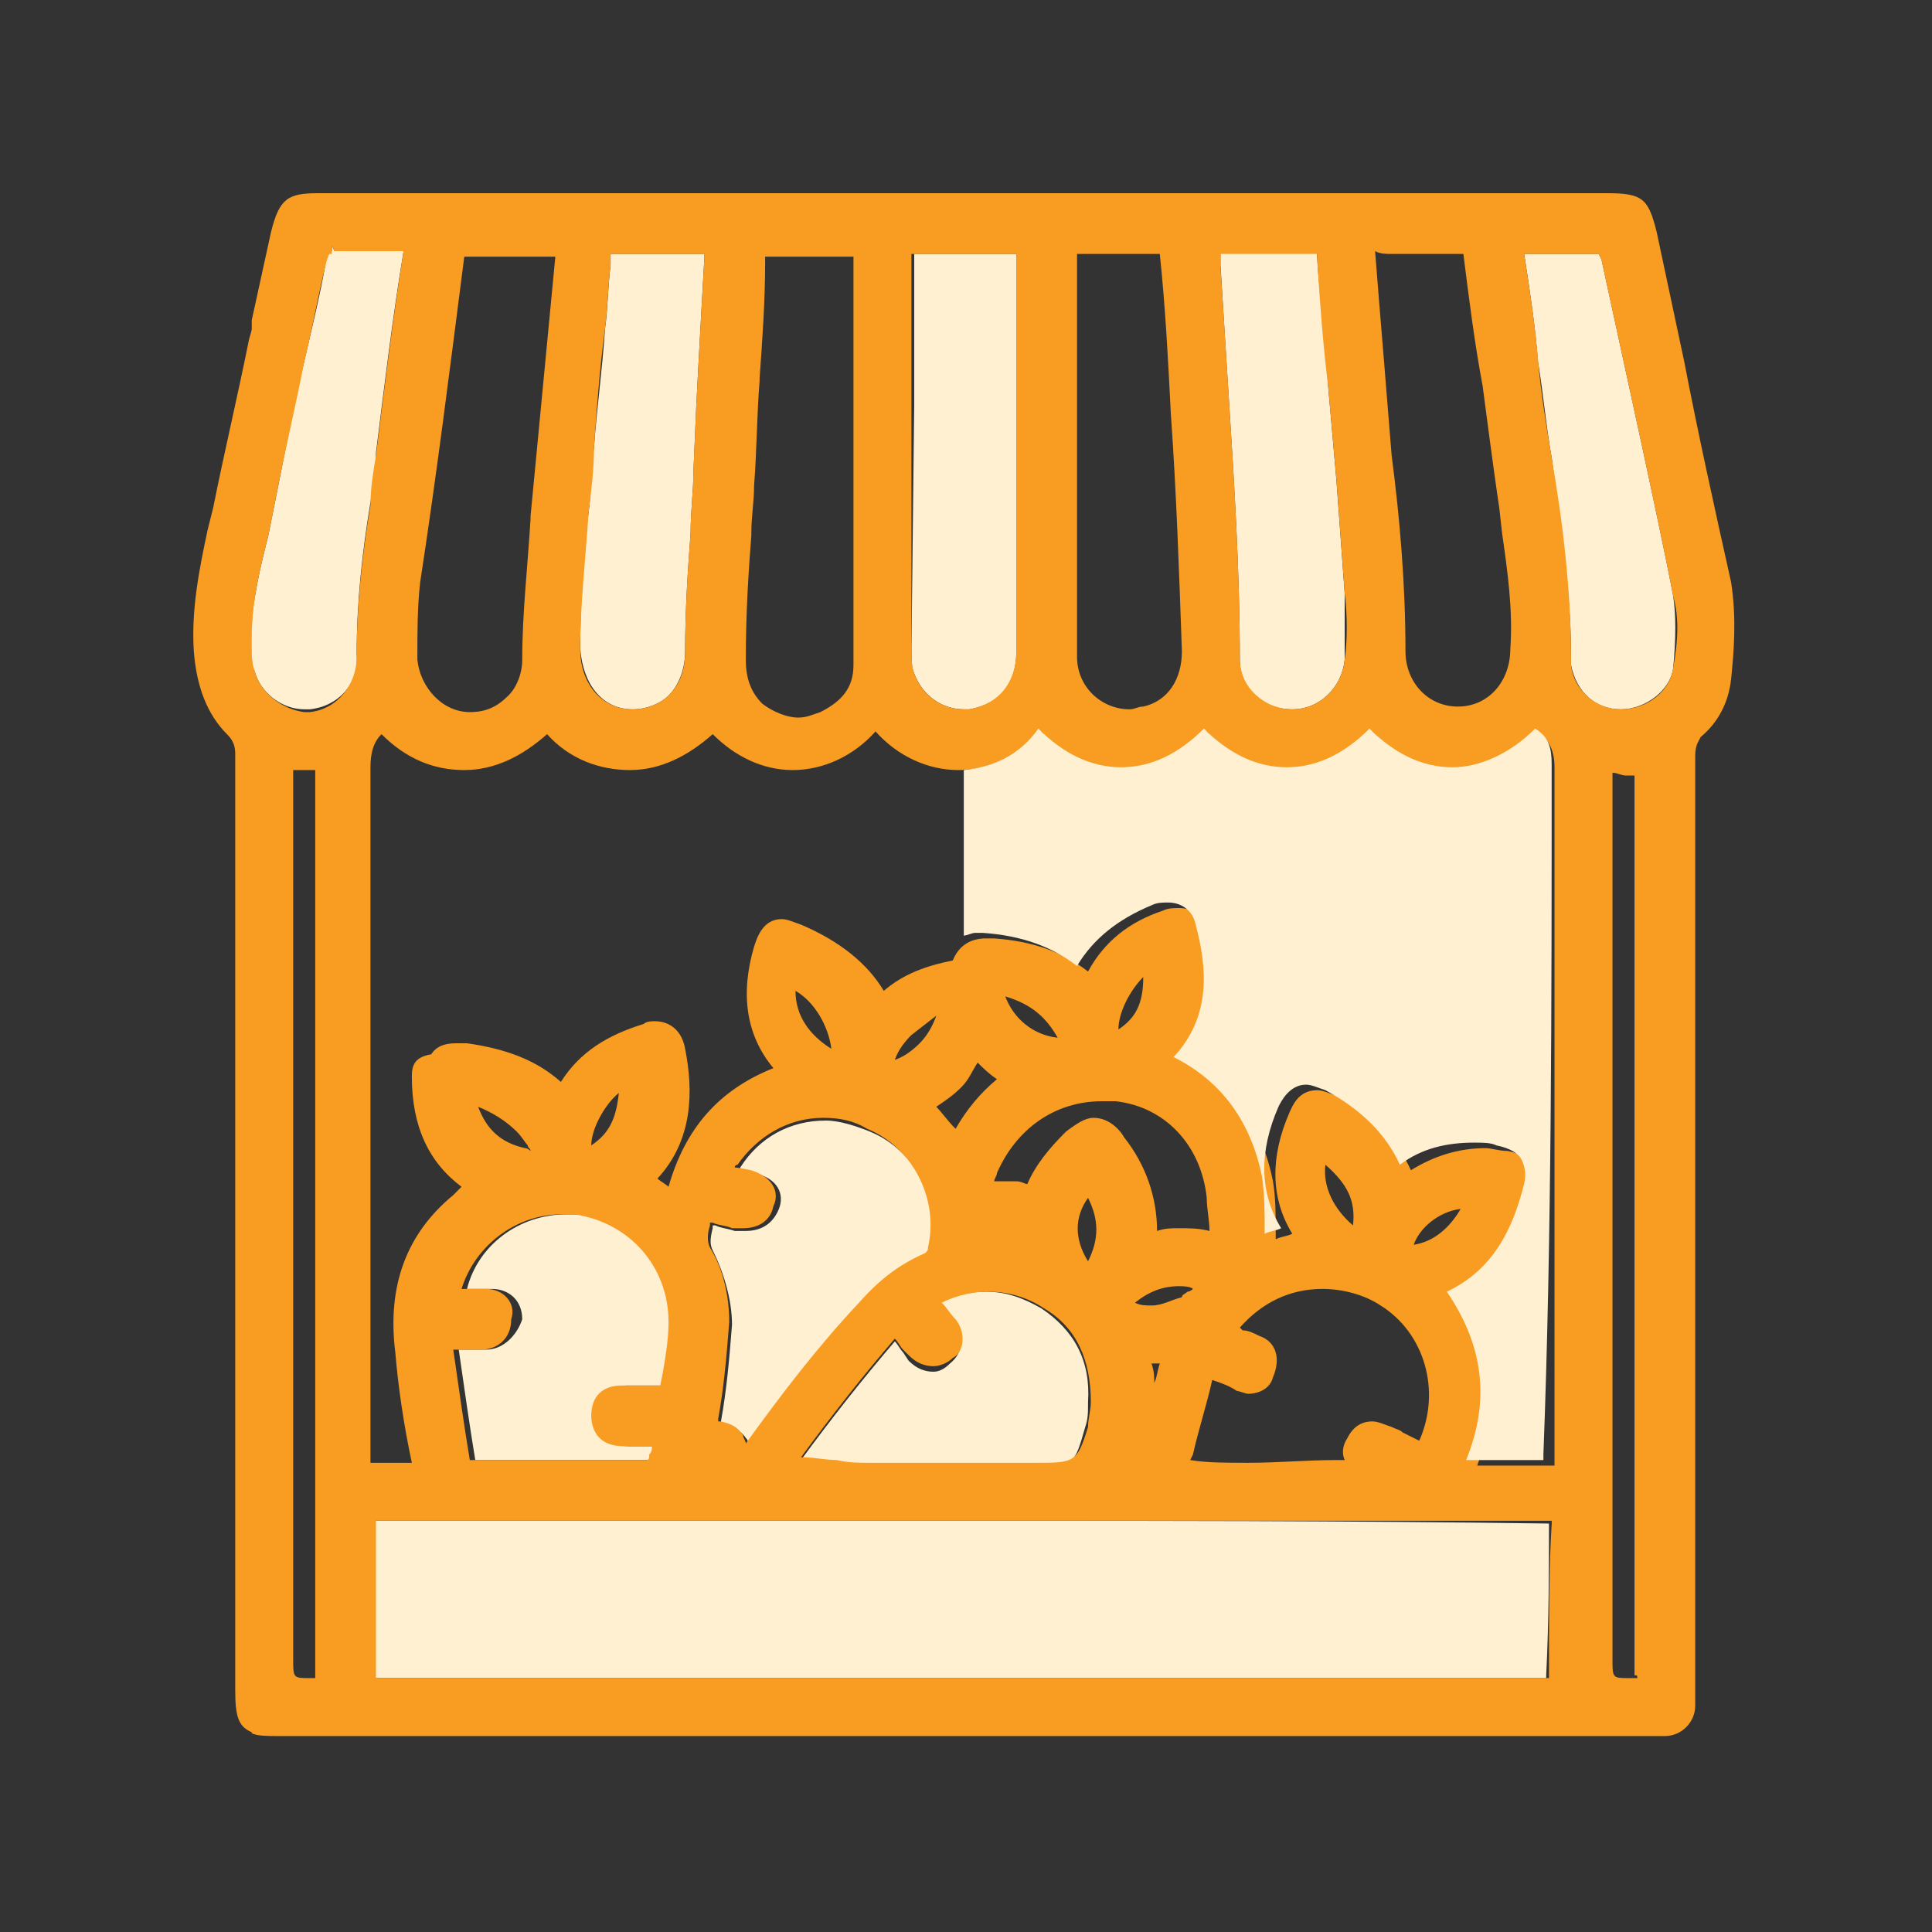 <?xml version="1.0" encoding="UTF-8"?>
<svg xmlns="http://www.w3.org/2000/svg" width="36" height="36" viewBox="0 0 36 36" fill="none">
  <rect x="0" y="0" width="36" height="36" fill="#333333" stroke="none"/>
  <mask id="mask0_101_1401" style="mask-type:alpha" maskUnits="userSpaceOnUse" x="0" y="0" width="36" height="36">
    <rect width="36" height="36" fill="#D9D9D9"></rect>
  </mask>
  <g mask="url(#mask0_101_1401)">
    <path d="M4.64 6.326C4.435 7.354 4.177 8.434 3.972 9.463L3.869 9.874C3.715 10.594 3.56 11.366 3.612 12.137C3.663 12.806 3.869 13.32 4.229 13.68C4.332 13.783 4.383 13.886 4.383 14.04C4.383 18.977 4.383 23.914 4.383 28.903V31.474C4.383 31.989 4.435 32.194 4.743 32.297V5.966L4.64 6.326Z" fill="#F99D22"></path>
    <path d="M28.863 28.389C28.863 28.337 28.863 28.337 28.863 28.389C25.108 28.337 21.406 28.337 17.651 28.337C14.103 28.337 6.954 28.337 6.903 28.337C6.903 28.337 6.903 28.337 6.903 28.389C6.903 29.16 6.903 30.189 6.903 31.166C6.903 31.217 6.903 31.217 6.903 31.269H6.954C9.063 31.269 11.223 31.269 13.331 31.269H21.817C24.131 31.269 26.446 31.269 28.76 31.269H28.811C28.811 31.269 28.811 31.269 28.811 31.217C28.863 30.189 28.863 29.16 28.863 28.389Z" fill="#FFF0D2"></path>
    <path d="M17.394 25.56C17.24 25.56 17.085 25.509 16.931 25.355L16.828 25.2C16.777 25.149 16.725 25.046 16.674 24.995C16.057 25.715 15.491 26.435 14.925 27.206C15.131 27.206 15.388 27.206 15.594 27.257C15.8 27.257 16.005 27.309 16.211 27.309C16.622 27.309 17.034 27.309 17.497 27.309H19.297C20.017 27.309 20.017 27.309 20.222 26.589C20.274 26.435 20.274 26.332 20.274 26.126C20.325 25.355 20.017 24.789 19.4 24.377C19.04 24.172 18.731 24.069 18.371 24.069C18.062 24.069 17.805 24.12 17.497 24.275C17.6 24.377 17.651 24.48 17.754 24.583C17.96 24.892 17.96 25.2 17.702 25.406C17.6 25.509 17.497 25.56 17.394 25.56Z" fill="#FFF0D2"></path>
    <path d="M9.062 25.148C9.062 25.148 8.805 25.148 8.754 25.148C8.702 25.148 8.599 25.148 8.548 25.148C8.651 25.868 8.754 26.588 8.856 27.206C9.114 27.206 10.091 27.206 10.091 27.206H11.325H12.148C12.148 27.154 12.148 27.154 12.199 27.103C12.199 27.051 12.251 27 12.251 26.948H11.736C11.531 26.948 11.376 26.897 11.274 26.794C11.171 26.691 11.119 26.537 11.119 26.383C11.119 26.074 11.325 25.817 11.685 25.817H12.148C12.251 25.817 12.302 25.817 12.405 25.817L12.456 25.56C12.508 25.251 12.559 24.943 12.559 24.634C12.559 23.606 11.839 22.783 10.811 22.628C10.708 22.628 10.605 22.628 10.554 22.628C9.679 22.628 8.908 23.194 8.702 24.017C8.754 24.017 8.805 24.017 8.856 24.017C8.908 24.017 9.165 24.017 9.165 24.017C9.474 24.017 9.731 24.223 9.731 24.583C9.628 24.891 9.371 25.148 9.062 25.148Z" fill="#FFF0D2"></path>
    <path d="M13.897 22.937C13.845 22.937 13.743 22.937 13.691 22.937C13.537 22.886 13.434 22.886 13.331 22.834H13.28C13.28 22.834 13.28 22.834 13.28 22.886C13.228 23.091 13.228 23.194 13.28 23.297C13.486 23.709 13.64 24.223 13.64 24.686C13.588 25.354 13.537 25.92 13.434 26.486V26.537C13.434 26.537 13.434 26.537 13.486 26.537C13.64 26.588 13.794 26.64 13.897 26.794C13.948 26.846 13.948 26.897 13.948 26.948C14.566 26.023 15.286 25.148 16.057 24.326C16.468 23.914 16.828 23.606 17.291 23.4C17.343 23.4 17.343 23.4 17.343 23.297C17.548 22.423 17.085 21.446 16.211 21.086C15.954 20.983 15.646 20.88 15.388 20.88C14.72 20.88 14.154 21.189 13.794 21.754C13.794 21.754 13.794 21.806 13.743 21.806L14.051 21.857C14.514 21.96 14.617 22.268 14.514 22.526C14.411 22.783 14.206 22.937 13.897 22.937Z" fill="#FFF0D2"></path>
    <path d="M11.789 13.217C12.046 13.217 12.303 13.114 12.458 12.96C12.663 12.754 12.766 12.446 12.766 12.137C12.766 11.366 12.818 10.594 12.869 9.926C12.869 9.514 12.921 9.154 12.921 8.794L12.972 7.611C13.023 6.583 13.075 5.709 13.126 4.783V4.731C12.869 4.731 12.663 4.731 12.458 4.731H11.583C11.481 4.731 11.429 4.731 11.378 4.731C11.378 4.731 11.378 4.834 11.378 4.937C11.326 5.349 11.326 5.76 11.275 6.12C11.223 6.891 11.121 7.611 11.069 8.331C11.018 8.743 11.018 9.154 10.966 9.566C10.863 10.389 10.812 11.263 10.812 12.086C10.863 12.754 11.223 13.217 11.789 13.217Z" fill="#FFF0D2"></path>
    <path d="M16.984 12.086C16.984 12.291 16.984 12.446 17.035 12.549C17.19 12.96 17.55 13.217 17.961 13.217C18.012 13.217 18.064 13.217 18.064 13.217C18.63 13.114 18.938 12.754 18.938 12.137C18.938 11.057 18.938 8.743 18.938 8.743C18.938 7.406 18.938 6.069 18.938 4.731C18.578 4.731 18.27 4.731 17.961 4.731C17.652 4.731 17.344 4.731 17.035 4.731C17.035 4.731 17.035 4.731 17.035 4.783C17.035 5.709 17.035 6.634 17.035 7.56L16.984 12.086Z" fill="#FFF0D2"></path>
    <path d="M5.771 13.217C6.286 13.166 6.697 12.754 6.646 12.189C6.646 11.211 6.749 10.286 6.903 9.36C6.954 9.051 7.006 8.743 7.006 8.434C7.16 7.2 7.314 5.914 7.52 4.68C7.263 4.68 7.057 4.68 6.851 4.68C6.646 4.68 6.44 4.68 6.234 4.68L6.183 4.577V4.68C6.131 4.731 6.131 4.731 6.131 4.731C6.131 4.731 6.131 4.731 6.08 4.834C5.977 5.451 5.823 6.069 5.669 6.737C5.463 7.611 5.309 8.434 5.154 9.206C5.103 9.463 5.051 9.72 5 9.977C4.846 10.594 4.691 11.211 4.691 11.829C4.691 11.931 4.691 11.983 4.691 12.086C4.691 12.24 4.691 12.394 4.743 12.497C4.846 12.909 5.257 13.217 5.669 13.217C5.669 13.217 5.72 13.217 5.771 13.217Z" fill="#FFF0D2"></path>
    <path d="M22.896 7.406C22.999 9 23.102 10.646 23.102 12.292C23.102 12.806 23.514 13.217 24.079 13.217C24.594 13.217 25.005 12.806 25.056 12.292C25.056 11.88 25.056 11.469 25.056 11.057C25.005 10.337 24.954 9.669 24.902 8.949L24.748 7.2C24.697 6.377 24.594 5.606 24.542 4.783C24.542 4.732 24.542 4.68 24.542 4.68H24.491C24.388 4.68 24.285 4.68 24.131 4.68H23.616H22.999C22.948 4.68 22.794 4.68 22.742 4.68C22.742 4.732 22.742 4.834 22.742 4.937C22.794 5.812 22.845 6.583 22.896 7.406Z" fill="#FFF0D2"></path>
    <path d="M28.915 8.537C29.07 9.72 29.275 11.006 29.275 12.24C29.275 12.291 29.275 12.343 29.275 12.394C29.378 12.909 29.738 13.217 30.201 13.217C30.664 13.217 31.127 12.857 31.178 12.446C31.23 11.88 31.23 11.469 31.178 11.109C31.024 10.286 30.612 8.383 30.612 8.383C30.355 7.2 30.098 6.017 29.841 4.834C29.79 4.731 29.79 4.731 29.79 4.731H29.738H29.687C29.584 4.731 29.532 4.731 29.43 4.731H29.069H28.658C28.555 4.731 28.504 4.731 28.401 4.731C28.504 5.4 28.607 6.069 28.658 6.737C28.761 7.354 28.812 7.971 28.915 8.537Z" fill="#FFF0D2"></path>
    <path d="M30.766 32.349C30.869 32.349 30.92 32.349 31.023 32.349C31.331 32.349 31.588 32.092 31.588 31.783C31.588 31.68 31.588 31.629 31.588 31.526V30.137C31.588 24.789 31.588 19.44 31.588 14.091C31.588 13.886 31.64 13.834 31.691 13.732C32 13.474 32.206 13.114 32.257 12.652C32.309 12.137 32.36 11.52 32.257 10.851C31.948 9.463 31.64 8.074 31.383 6.737L30.869 4.32C30.714 3.703 30.611 3.6 29.943 3.6H5.926C5.36 3.6 5.206 3.703 5.051 4.32L4.691 5.966V32.297C4.794 32.349 5 32.349 5.206 32.349H30.766ZM5.463 14.349C5.514 14.349 5.617 14.349 5.669 14.349C5.771 14.349 5.823 14.349 5.874 14.349V24.634C5.874 26.794 5.874 29.006 5.874 31.166C5.874 31.217 5.874 31.269 5.874 31.269H5.823H5.771C5.463 31.269 5.463 31.269 5.463 30.909M28.863 31.269C26.497 31.269 24.183 31.269 21.869 31.269H13.434C11.326 31.269 9.217 31.269 7.057 31.269C7.006 31.269 7.006 31.269 7.006 31.269C7.006 31.269 7.006 31.217 7.006 31.166C7.006 30.137 7.006 29.16 7.006 28.389C7.006 28.389 7.006 28.389 7.006 28.337C7.006 28.337 14.154 28.337 17.754 28.337C21.457 28.337 25.211 28.337 28.914 28.337V28.389C28.863 29.16 28.863 30.189 28.863 31.269C28.863 31.217 28.863 31.217 28.863 31.269ZM9.063 24.017C9.063 24.017 8.857 24.017 8.754 24.017C8.703 24.017 8.651 24.017 8.6 24.017C8.857 23.194 9.629 22.629 10.451 22.629C10.554 22.629 10.657 22.629 10.709 22.629C11.737 22.783 12.457 23.606 12.457 24.634C12.457 24.943 12.406 25.252 12.354 25.56L12.303 25.817C12.2 25.817 12.149 25.817 12.046 25.817H11.583C11.223 25.817 11.017 26.023 11.017 26.383C11.017 26.537 11.069 26.692 11.171 26.794C11.274 26.897 11.428 26.949 11.634 26.949H12.149C12.149 27 12.149 27.052 12.097 27.103C12.097 27.154 12.097 27.206 12.046 27.206H11.223H9.989C9.989 27.206 9.011 27.206 8.754 27.206C8.651 26.589 8.549 25.869 8.446 25.149C8.497 25.149 8.6 25.149 8.651 25.149C8.703 25.149 8.96 25.149 8.96 25.149C9.269 25.149 9.526 24.943 9.526 24.583C9.629 24.274 9.371 24.017 9.063 24.017ZM8.909 20.623C9.166 20.726 9.423 20.88 9.629 21.086C9.731 21.189 9.783 21.291 9.834 21.343C9.834 21.394 9.886 21.394 9.886 21.446C9.886 21.446 9.834 21.394 9.783 21.394C9.32 21.291 9.063 21.034 8.909 20.623ZM11.017 21.343C11.017 21.034 11.274 20.572 11.531 20.366C11.48 20.88 11.326 21.137 11.017 21.343ZM14 21.806C14 21.806 13.743 21.754 13.691 21.754C13.691 21.754 13.691 21.703 13.743 21.703C14.103 21.189 14.668 20.829 15.337 20.829C15.646 20.829 15.903 20.88 16.16 21.034C17.034 21.394 17.497 22.372 17.291 23.246C17.291 23.297 17.291 23.297 17.24 23.349C16.777 23.554 16.417 23.811 16.006 24.274C15.234 25.097 14.566 25.971 13.897 26.897C13.897 26.846 13.846 26.794 13.846 26.743C13.743 26.589 13.64 26.537 13.434 26.486C13.434 26.486 13.434 26.486 13.383 26.486V26.434C13.486 25.869 13.537 25.303 13.588 24.634C13.588 24.172 13.486 23.657 13.229 23.246C13.177 23.143 13.177 22.989 13.229 22.834C13.229 22.834 13.229 22.834 13.229 22.783H13.28C13.383 22.834 13.537 22.834 13.64 22.886C13.691 22.886 13.794 22.886 13.846 22.886C14.154 22.886 14.36 22.732 14.411 22.474C14.514 22.269 14.463 21.96 14 21.806ZM14.823 18.463C15.183 18.669 15.44 19.131 15.491 19.543C15.08 19.286 14.823 18.926 14.823 18.463ZM17.806 24.583C17.703 24.48 17.651 24.377 17.549 24.274C17.857 24.12 18.166 24.069 18.423 24.069C18.783 24.069 19.143 24.172 19.451 24.377C20.069 24.737 20.326 25.354 20.326 26.126C20.326 26.28 20.274 26.434 20.274 26.589C20.069 27.257 20.017 27.257 19.297 27.257H17.497C17.086 27.257 16.674 27.257 16.211 27.257C16.006 27.257 15.8 27.257 15.594 27.206C15.389 27.206 15.183 27.154 14.926 27.154C15.491 26.383 16.057 25.663 16.674 24.943C16.726 24.994 16.777 25.097 16.828 25.149L16.931 25.252C17.086 25.406 17.24 25.457 17.394 25.457C17.497 25.457 17.651 25.406 17.754 25.303C17.96 25.2 18.011 24.84 17.806 24.583ZM17.446 20.623C17.6 20.52 17.754 20.417 17.909 20.263C18.063 20.109 18.114 19.954 18.217 19.8C18.32 19.903 18.423 20.006 18.577 20.109C18.268 20.366 18.011 20.674 17.806 21.034C17.651 20.88 17.549 20.726 17.446 20.623ZM20.531 20.52C20.634 20.52 20.686 20.52 20.788 20.52C21.714 20.623 22.383 21.343 22.486 22.32C22.486 22.526 22.537 22.732 22.537 22.937C22.331 22.886 22.177 22.886 21.971 22.886C21.817 22.886 21.714 22.886 21.56 22.937C21.56 22.32 21.354 21.703 20.943 21.189C20.891 21.086 20.686 20.829 20.377 20.829C20.223 20.829 20.069 20.931 19.863 21.086C19.554 21.394 19.297 21.703 19.143 22.063C19.091 22.063 19.04 22.012 18.937 22.012C18.886 22.012 18.834 22.012 18.783 22.012C18.731 22.012 18.731 22.012 18.68 22.012C18.628 22.012 18.577 22.012 18.526 22.012C18.526 21.96 18.577 21.909 18.577 21.857C18.937 21.034 19.657 20.52 20.531 20.52ZM18.731 18.566C19.246 18.72 19.503 18.977 19.709 19.337C19.246 19.286 18.886 18.977 18.731 18.566ZM20.84 19.183C20.84 18.874 21.046 18.463 21.303 18.206C21.303 18.72 21.148 18.977 20.84 19.183ZM23.463 24.892C23.36 24.84 23.257 24.789 23.154 24.789L23.103 24.737C23.514 24.274 24.029 24.017 24.646 24.017C25.006 24.017 25.417 24.12 25.726 24.326C26.549 24.84 26.857 25.92 26.446 26.846C26.343 26.794 26.24 26.743 26.137 26.692C26.086 26.64 26.034 26.64 25.931 26.589C25.777 26.537 25.674 26.486 25.571 26.486C25.366 26.486 25.211 26.589 25.108 26.794C25.006 26.949 25.006 27.103 25.057 27.206H24.903C24.337 27.206 23.823 27.257 23.257 27.257C22.846 27.257 22.486 27.257 22.177 27.206L22.229 27.103C22.331 26.64 22.486 26.177 22.588 25.714C22.743 25.766 22.897 25.817 23.051 25.92C23.103 25.92 23.206 25.971 23.257 25.971C23.463 25.971 23.669 25.869 23.72 25.663C23.874 25.303 23.771 24.994 23.463 24.892ZM24.697 21.703C25.108 22.063 25.263 22.372 25.211 22.834C24.851 22.526 24.646 22.114 24.697 21.703ZM26.343 23.194C26.446 22.886 26.806 22.577 27.217 22.526C27.011 22.886 26.703 23.143 26.343 23.194ZM21.457 24.326C21.354 24.326 21.251 24.326 21.148 24.274C21.406 24.069 21.663 23.966 21.971 23.966C22.023 23.966 22.177 23.966 22.229 24.017C22.229 24.017 22.177 24.069 22.126 24.069C22.074 24.12 22.023 24.12 22.023 24.172C21.817 24.223 21.663 24.326 21.457 24.326ZM21.611 25.406C21.56 25.56 21.56 25.663 21.509 25.766C21.509 25.766 21.509 25.766 21.509 25.817C21.509 25.663 21.509 25.56 21.457 25.406C21.509 25.406 21.56 25.406 21.611 25.406ZM20.274 23.503C20.017 23.091 20.017 22.68 20.274 22.32C20.48 22.732 20.48 23.091 20.274 23.503ZM17.446 18.926C17.394 19.08 17.291 19.286 17.137 19.44C16.983 19.594 16.828 19.697 16.674 19.749C16.726 19.594 16.828 19.44 16.983 19.286M30.509 31.269H30.406H30.354C30.046 31.269 30.046 31.269 30.046 30.909V27C30.046 22.834 30.046 18.617 30.046 14.451C30.046 14.4 30.046 14.4 30.046 14.4C30.148 14.4 30.2 14.451 30.303 14.451C30.354 14.451 30.406 14.451 30.457 14.451V18.669C30.457 22.834 30.457 27.052 30.457 31.217C30.509 31.217 30.509 31.217 30.509 31.269ZM28.4 4.732C28.503 4.732 28.554 4.732 28.657 4.732H29.069H29.428C29.531 4.732 29.583 4.732 29.686 4.732C29.686 4.732 29.686 4.732 29.737 4.732H29.788C29.788 4.732 29.788 4.732 29.84 4.834C30.097 6.017 30.354 7.2 30.611 8.383C30.611 8.383 31.023 10.286 31.177 11.109C31.28 11.469 31.28 11.88 31.177 12.446C31.126 12.857 30.714 13.217 30.2 13.217C29.737 13.217 29.326 12.857 29.274 12.394C29.274 12.343 29.274 12.291 29.274 12.24C29.274 11.006 29.12 9.72 28.914 8.537C28.811 7.92 28.709 7.303 28.657 6.686C28.606 6.069 28.503 5.4 28.4 4.732ZM25.931 4.732H26.446H26.96C27.063 4.732 27.166 4.732 27.268 4.732C27.371 5.554 27.474 6.377 27.628 7.2C27.628 7.2 27.834 8.794 27.937 9.463L27.988 9.926C28.091 10.646 28.194 11.366 28.143 12.086C28.143 12.703 27.731 13.166 27.166 13.166C26.6 13.166 26.189 12.703 26.189 12.137C26.189 10.903 26.086 9.669 25.931 8.486C25.88 7.869 25.828 7.2 25.777 6.583C25.726 5.966 25.674 5.349 25.623 4.68C25.726 4.732 25.828 4.732 25.931 4.732ZM23 4.732H23.617H24.131C24.234 4.732 24.337 4.732 24.491 4.732H24.543C24.543 4.732 24.543 4.732 24.543 4.834C24.594 5.606 24.646 6.377 24.748 7.2L24.903 8.949C24.954 9.669 25.006 10.337 25.057 11.057C25.108 11.469 25.108 11.931 25.057 12.291C25.006 12.806 24.594 13.217 24.08 13.217C23.566 13.217 23.103 12.806 23.103 12.291C23.103 10.646 23 9 22.897 7.406C22.846 6.583 22.794 5.76 22.743 4.989C22.743 4.937 22.743 4.834 22.743 4.732C22.846 4.732 22.948 4.732 23 4.732ZM20.069 4.732C20.326 4.732 20.583 4.732 20.788 4.732C21.046 4.732 21.303 4.732 21.56 4.732H21.611C21.714 5.709 21.766 6.686 21.817 7.714C21.92 9.154 21.971 10.646 22.023 12.137C22.023 12.652 21.766 13.063 21.303 13.166C21.2 13.166 21.148 13.217 21.046 13.217C20.531 13.217 20.069 12.806 20.069 12.24C20.069 11.417 20.069 10.543 20.069 9.72V7.509C20.069 6.583 20.069 5.657 20.069 4.732ZM16.983 4.732C17.343 4.732 17.651 4.732 17.96 4.732C18.268 4.732 18.628 4.732 18.937 4.732C18.937 6.069 18.937 7.406 18.937 8.743C18.937 8.743 18.937 11.057 18.937 12.137C18.937 12.703 18.628 13.114 18.063 13.217C18.011 13.217 17.96 13.217 17.96 13.217C17.549 13.217 17.189 12.96 17.034 12.549C16.983 12.394 16.983 12.24 16.983 12.086V7.509C16.983 6.583 16.983 5.657 16.983 4.732ZM14 9.977V9.926C14 9.617 14.051 9.36 14.051 9.052C14.103 8.383 14.103 7.714 14.154 7.097V7.046C14.206 6.326 14.257 5.606 14.257 4.886C14.257 4.834 14.257 4.783 14.257 4.783H14.36C14.617 4.783 14.823 4.783 15.08 4.783C15.337 4.783 15.543 4.783 15.8 4.783H15.903C15.903 4.783 15.903 4.834 15.903 4.886C15.903 5.76 15.903 6.686 15.903 7.612V8.383V9.72C15.903 10.594 15.903 11.52 15.903 12.394C15.903 12.806 15.697 13.063 15.286 13.269C15.131 13.32 15.028 13.371 14.874 13.371C14.668 13.371 14.411 13.269 14.206 13.114C14 12.909 13.897 12.652 13.897 12.291C13.897 11.417 13.948 10.646 14 9.977ZM14.771 14.349C15.337 14.349 15.903 14.091 16.314 13.629C16.726 14.091 17.291 14.349 17.857 14.349C18.423 14.349 18.937 14.091 19.4 13.629C19.811 14.091 20.377 14.349 20.943 14.349C21.509 14.349 22.023 14.091 22.486 13.629C22.948 14.091 23.463 14.349 24.029 14.349C24.594 14.349 25.108 14.091 25.571 13.629C26.034 14.091 26.549 14.349 27.114 14.349C27.68 14.349 28.194 14.091 28.657 13.629C28.863 13.783 28.966 13.989 28.966 14.297C28.966 18.72 28.966 23.143 28.966 27.206C28.966 27.257 28.966 27.257 28.966 27.309H28.914C28.657 27.309 28.451 27.309 28.194 27.309H27.526C27.937 26.177 27.834 25.149 27.166 24.172C28.04 23.76 28.349 22.989 28.606 22.166C28.657 21.96 28.606 21.754 28.554 21.703C28.503 21.6 28.349 21.497 28.091 21.446C27.937 21.446 27.783 21.394 27.68 21.394C27.166 21.394 26.703 21.549 26.291 21.806C26.034 21.24 25.571 20.777 24.903 20.417C24.748 20.366 24.646 20.314 24.543 20.314C24.183 20.314 24.08 20.623 24.029 20.726C23.669 21.549 23.669 22.32 24.08 22.989C23.977 23.04 23.874 23.04 23.771 23.091V22.989C23.771 22.629 23.771 22.32 23.72 22.012C23.514 20.983 23 20.263 22.074 19.8C22.743 19.029 22.64 18.103 22.486 17.331C22.434 17.074 22.229 16.92 21.971 16.92C21.869 16.92 21.766 16.92 21.663 16.971C21.046 17.177 20.583 17.537 20.274 18.103C19.811 17.743 19.246 17.537 18.526 17.486C18.474 17.486 18.423 17.486 18.371 17.486C18.063 17.486 17.857 17.64 17.754 17.897C17.24 18 16.828 18.154 16.468 18.463C16.16 17.949 15.646 17.537 14.926 17.229C14.771 17.177 14.668 17.126 14.566 17.126C14.206 17.126 14.103 17.486 14.051 17.64C13.794 18.514 13.897 19.286 14.411 19.903C13.383 20.314 12.766 21.034 12.457 22.114C12.406 22.063 12.303 22.012 12.251 21.96C12.92 21.24 12.92 20.314 12.766 19.543C12.714 19.234 12.508 19.029 12.2 19.029C12.149 19.029 12.046 19.029 11.994 19.08C11.326 19.286 10.811 19.594 10.451 20.16C9.989 19.749 9.423 19.543 8.703 19.44C8.651 19.44 8.549 19.44 8.497 19.44C8.291 19.44 8.137 19.491 8.034 19.646C7.726 19.697 7.674 19.852 7.674 20.057C7.674 20.983 7.983 21.651 8.6 22.114C8.549 22.166 8.497 22.217 8.446 22.269C7.571 22.989 7.211 23.966 7.366 25.2C7.417 25.817 7.52 26.537 7.674 27.257C7.623 27.257 7.571 27.257 7.469 27.257C7.469 27.257 6.954 27.257 6.903 27.257C6.903 27.206 6.903 18.771 6.903 18.771C6.903 18.36 6.903 17.949 6.903 17.537C6.903 16.457 6.903 15.377 6.903 14.297C6.903 14.04 6.954 13.834 7.109 13.68C7.571 14.143 8.086 14.349 8.651 14.349C9.217 14.349 9.731 14.091 10.194 13.68C10.606 14.143 11.171 14.349 11.737 14.349C12.303 14.349 12.817 14.091 13.28 13.68C13.691 14.091 14.206 14.349 14.771 14.349ZM10.966 9.566C11.017 9.154 11.069 8.743 11.069 8.332C11.12 7.612 11.171 6.892 11.274 6.12C11.326 5.709 11.326 5.349 11.377 4.937C11.377 4.834 11.377 4.732 11.377 4.732C11.377 4.732 11.48 4.732 11.583 4.732H12.457C12.663 4.732 12.868 4.732 13.126 4.732C13.126 4.732 13.126 4.732 13.126 4.783C13.074 5.709 13.023 6.583 12.971 7.612L12.92 8.794C12.92 9.154 12.868 9.514 12.868 9.926C12.817 10.594 12.766 11.366 12.766 12.137C12.766 12.497 12.663 12.754 12.457 12.96C12.303 13.114 12.046 13.217 11.789 13.217C11.223 13.217 10.811 12.754 10.811 12.086C10.811 11.263 10.914 10.389 10.966 9.566ZM7.829 10.851C8.137 8.846 8.394 6.789 8.651 4.783C8.754 4.783 8.909 4.783 9.011 4.783H9.526H10.04C10.143 4.783 10.194 4.783 10.348 4.783C10.194 6.377 10.04 8.023 9.886 9.617V9.669C9.834 10.543 9.731 11.417 9.731 12.291C9.731 12.549 9.629 12.806 9.474 12.96C9.269 13.166 9.063 13.269 8.754 13.269C8.24 13.269 7.829 12.806 7.777 12.291C7.777 11.777 7.777 11.314 7.829 10.851ZM4.743 12.497C4.691 12.343 4.691 12.24 4.691 12.086C4.691 11.983 4.691 11.931 4.691 11.829C4.691 11.211 4.846 10.594 5 9.977C5.051 9.72 5.103 9.463 5.154 9.206C5.309 8.383 5.514 7.56 5.669 6.737C5.823 6.12 5.926 5.503 6.08 4.886C6.131 4.732 6.131 4.732 6.131 4.732C6.131 4.732 6.131 4.732 6.183 4.732V4.577L6.234 4.68C6.44 4.68 6.646 4.68 6.851 4.68C7.057 4.68 7.263 4.68 7.52 4.68C7.314 5.966 7.16 7.252 7.006 8.486C6.954 8.794 6.903 9.103 6.903 9.412C6.749 10.337 6.646 11.263 6.646 12.24C6.646 12.754 6.286 13.217 5.771 13.269C5.72 13.269 5.72 13.269 5.669 13.269C5.257 13.217 4.846 12.909 4.743 12.497Z" fill="#F99D22"></path>
    <path d="M28.913 14.246C28.913 13.937 28.862 13.731 28.605 13.577C28.142 14.04 27.576 14.297 27.062 14.297C26.496 14.297 25.982 14.04 25.519 13.577C25.056 14.04 24.542 14.297 23.976 14.297C23.41 14.297 22.896 14.04 22.433 13.577C21.97 14.04 21.456 14.297 20.89 14.297C20.325 14.297 19.81 14.04 19.348 13.577C18.988 14.091 18.473 14.297 17.959 14.349V17.434C18.01 17.434 18.113 17.383 18.165 17.383C18.216 17.383 18.268 17.383 18.319 17.383C19.039 17.434 19.605 17.64 20.068 18C20.376 17.486 20.839 17.126 21.456 16.869C21.559 16.817 21.662 16.817 21.765 16.817C22.022 16.817 22.228 16.971 22.279 17.229C22.485 18 22.588 18.926 21.868 19.697C22.793 20.16 23.308 20.931 23.513 21.909C23.565 22.269 23.565 22.577 23.565 22.886V22.989C23.668 22.937 23.77 22.937 23.873 22.886C23.462 22.217 23.462 21.446 23.822 20.623C23.873 20.52 24.028 20.211 24.336 20.211C24.439 20.211 24.542 20.263 24.696 20.314C25.365 20.674 25.828 21.137 26.085 21.703C26.496 21.394 26.959 21.291 27.473 21.291C27.628 21.291 27.782 21.291 27.885 21.343C28.142 21.394 28.296 21.497 28.348 21.6C28.399 21.703 28.45 21.857 28.399 22.063C28.193 22.886 27.833 23.657 26.959 24.069C27.628 25.046 27.782 26.074 27.319 27.206H27.988C28.245 27.206 28.45 27.206 28.708 27.206C28.759 27.206 28.759 27.206 28.759 27.206C28.759 27.206 28.759 27.154 28.759 27.103C28.913 23.091 28.913 18.72 28.913 14.246Z" fill="#FFF0D2"></path>
  </g>
</svg>
